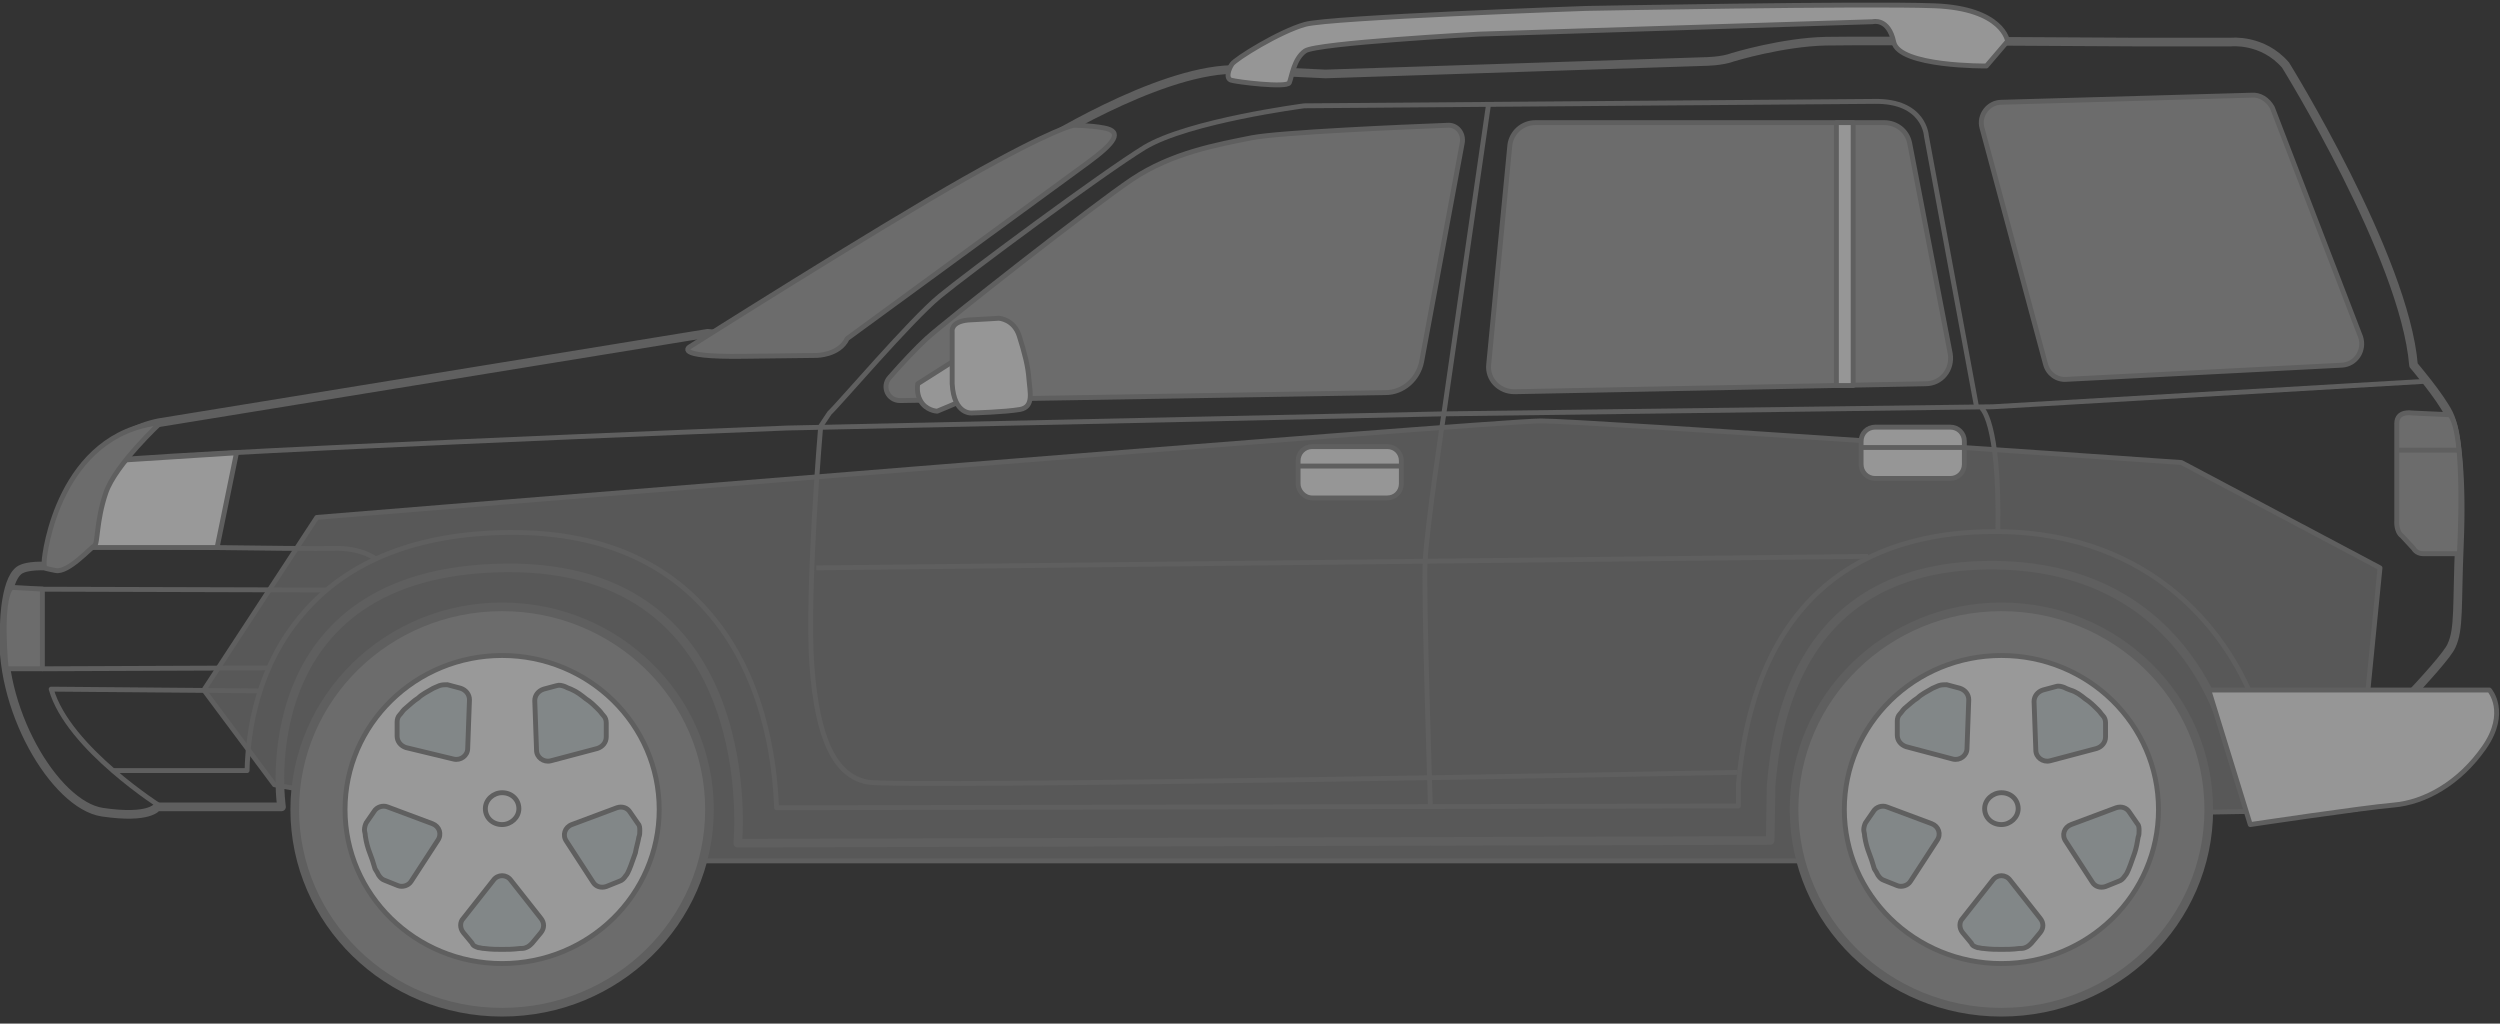 <svg width="381" height="156" viewBox="0 0 381 156" fill="none" xmlns="http://www.w3.org/2000/svg">
<rect x="0" y="0" width="381" height="156" fill="#333333" stroke="none"/>
<g opacity="0.5" clip-path="url(#clip0_1135_72940)">
<path d="M359.079 123.372L336.082 123.776L275.159 131.196H105.975L41.825 119.594L31.066 105.16L48.281 78.855C48.281 78.855 227.955 64.151 234.813 64.151C241.672 64.151 332.45 70.491 332.45 70.491L362.71 86.544L359.079 123.372Z" fill="#7D7D7D" stroke="#8B8B8B" stroke-width="0.744" stroke-linejoin="round"/>
<path d="M325.86 6.413H339.981C339.981 6.413 344.823 5.874 348.32 9.921C348.32 9.921 366.475 39.194 367.82 55.652C367.82 55.652 371.855 60.373 373.199 63.071C374.544 65.769 375.217 73.459 374.813 82.901C374.41 92.344 374.813 95.852 373.603 98.415C372.527 100.978 359.751 113.794 359.751 113.794L339.578 113.524C339.578 113.524 334.467 86.544 304.208 86.139C274.083 85.734 270.721 110.286 269.914 119.729L269.779 128.093L112.43 128.498C112.43 128.498 116.599 86.139 77.06 86.544C37.521 86.948 42.901 122.967 42.901 122.967H23.938C23.938 122.967 22.862 124.855 15.6 123.776C8.338 122.697 -0.538 107.723 0.672 94.908C0.672 94.908 0.807 87.623 3.362 86.679C3.362 86.679 4.438 86.139 7.128 86.274C7.128 86.274 10.221 67.253 24.207 64.42L107.858 50.795L112.968 51.335L164.342 21.522L158.156 22.197C158.156 22.197 176.042 10.865 187.743 10.595L201.998 11.27L259.693 9.381C259.693 9.381 262.383 9.381 264.131 8.707C264.131 8.707 271.662 6.413 278.252 6.278C285.245 6.143 325.86 6.413 325.86 6.413Z" fill="" stroke="#8B8B8B" stroke-width="1.317" stroke-linejoin="round"/>
<path d="M17.348 117.436H37.655C37.79 111.231 39.269 101.518 46.128 93.559C52.987 85.465 63.611 81.283 77.463 81.148H78.135C90.643 81.148 100.595 85.06 107.588 92.884C116.33 102.597 118.078 115.682 118.347 123.102L264.937 122.832V119.595V119.46C267.761 87.623 287.665 81.013 303.938 81.013C304.207 81.013 304.476 81.013 304.611 81.013C328.684 81.283 340.115 97.201 344.015 108.398" stroke="#8B8B8B" stroke-width="0.744" stroke-linejoin="round"/>
<path d="M305.957 6.278C305.957 6.278 305.284 1.287 294.794 0.882C284.304 0.478 241.672 1.287 241.672 1.287C241.672 1.287 202.806 2.636 198.905 3.715C195.005 4.795 188.281 8.976 187.743 9.786C187.205 10.595 186.802 11.944 187.609 12.214C188.416 12.484 196.081 13.428 196.485 12.619C196.888 11.675 197.157 8.976 198.905 7.762C200.654 6.548 225.399 5.199 225.399 5.199L285.38 3.311C285.38 3.311 287.801 2.636 288.608 6.413C289.415 10.191 302.729 10.056 302.729 10.056L305.957 6.278Z" fill="#FAFAFA" stroke="#8B8B8B" stroke-width="0.744" stroke-linejoin="round"/>
<path d="M370.106 58.08L303.669 61.992L220.019 63.072L119.961 65.23C119.961 65.23 20.306 69.142 14.523 70.491" stroke="#8B8B8B" stroke-width="0.744" stroke-linejoin="round"/>
<path d="M343.075 14.507L305.015 15.586C302.998 15.586 301.519 17.61 302.057 19.499L311.74 55.517C312.143 57.001 313.488 57.945 314.967 57.81L356.927 55.652C359.079 55.517 360.424 53.358 359.751 51.335L346.303 16.396C345.63 15.182 344.42 14.372 343.075 14.507Z" fill="#A5A5A5" stroke="#8B8B8B" stroke-width="0.744" stroke-linejoin="round"/>
<path d="M287.129 18.689H234.007C231.99 18.689 230.376 20.173 230.107 22.062L226.879 55.517C226.61 57.81 228.493 59.699 230.779 59.699L293.45 58.485C295.871 58.485 297.619 56.326 297.216 53.898L291.029 21.792C290.626 19.903 289.012 18.689 287.129 18.689Z" fill="#A5A5A5" stroke="#8B8B8B" stroke-width="0.744" stroke-linejoin="round"/>
<path d="M301.25 62.127L293.584 20.713C293.584 20.713 293.315 15.317 285.65 15.452L198.771 16.126C198.771 16.126 181.154 18.419 174.429 22.466C167.839 26.513 147.667 41.487 143.228 45.13C138.79 48.772 127.763 61.722 126.418 62.936L125.073 64.96C125.073 64.96 122.921 90.186 123.728 101.383C124.535 112.58 127.225 118.245 132.201 119.19C137.177 120.134 264.804 117.706 264.804 117.706" stroke="#8B8B8B" stroke-width="0.744" stroke-linejoin="round"/>
<path d="M282.42 18.689V58.755H279.865V18.689H282.42Z" fill="#FAFAFA" stroke="#8B8B8B" stroke-width="0.744" stroke-linejoin="round"/>
<path d="M226.879 15.721L220.02 63.206C220.02 63.206 217.464 80.204 217.196 85.465C216.927 90.726 218.002 123.102 218.002 123.102" stroke="#8B8B8B" stroke-width="0.744" stroke-linejoin="round"/>
<path d="M222.845 21.792C223.113 20.308 222.038 18.959 220.558 19.094C213.43 19.364 195.14 20.173 190.837 20.983C185.457 22.062 178.599 23.276 172.547 27.323C166.495 31.37 144.17 48.907 141.211 51.605C139.732 52.954 137.446 55.382 135.563 57.541C134.352 58.889 135.294 61.048 137.177 61.048L211.144 59.834C213.834 59.834 216.12 57.81 216.658 55.112L222.845 21.792Z" fill="#A5A5A5" stroke="#8B8B8B" stroke-width="0.744" stroke-linejoin="round"/>
<path d="M146.455 54.303L150.759 59.294C148.069 60.373 145.514 61.587 142.824 62.666C142.69 62.666 141.076 62.532 140.269 61.048C139.597 59.834 139.866 58.62 139.866 58.485L146.455 54.303Z" fill="#FAFAFA" stroke="#8B8B8B" stroke-width="0.744" stroke-linejoin="round"/>
<path d="M145.111 58.485C145.111 58.08 145.111 50.526 145.111 50.526C145.111 50.526 144.842 49.042 147.532 48.772C150.221 48.637 152.239 48.502 152.239 48.502C152.239 48.502 154.525 48.637 155.332 51.2C156.139 53.763 156.677 55.787 156.811 57.81C156.946 59.699 157.618 61.992 155.466 62.397C153.18 62.801 148.204 62.936 148.204 62.936C148.204 62.936 145.38 63.341 145.111 58.485Z" fill="#FAFAFA" stroke="#8B8B8B" stroke-width="0.744" stroke-linejoin="round"/>
<path d="M163.669 19.094C163.669 19.094 160.979 19.364 147.127 27.188C133.275 35.012 105.167 52.819 105.167 52.819C105.167 52.819 102.209 54.438 113.237 54.303C124.265 54.168 124.399 54.168 124.399 54.168C124.399 54.168 127.896 54.168 129.106 51.605C129.106 51.605 161.786 27.728 165.821 24.76C169.855 21.792 171.2 20.038 168.242 19.499C166.09 19.094 163.669 19.094 163.669 19.094Z" fill="#A5A5A5" stroke="#8B8B8B" stroke-width="0.744" stroke-linejoin="round"/>
<path d="M336.619 105.16H379.386C379.386 105.16 382.345 108.533 378.579 113.929C374.813 119.325 369.568 122.292 364.727 122.697C360.02 123.102 342.94 125.665 342.94 125.665L336.619 105.16Z" fill="#FAFAFA" stroke="#8B8B8B" stroke-width="0.744" stroke-linejoin="round"/>
<path d="M14.391 83.171C14.391 83.171 46.533 83.711 50.836 83.576C55.14 83.441 57.292 85.195 57.292 85.195" stroke="#8B8B8B" stroke-width="0.744" stroke-linejoin="round"/>
<path d="M49.76 89.916L1.883 89.782" stroke="#8B8B8B" stroke-width="0.744" stroke-linejoin="round"/>
<path d="M373.334 63.206L367.551 62.937C367.551 62.937 365.264 62.532 365.264 64.555C365.264 66.579 365.264 79.394 365.264 79.394C365.264 79.394 365.13 81.013 366.071 81.688L367.82 83.576C367.82 83.576 368.223 84.386 369.299 84.386C370.375 84.386 374.813 84.386 374.813 84.386C374.813 84.386 375.889 65.769 373.334 63.206Z" fill="#A5A5A5" stroke="#8B8B8B" stroke-width="0.744" stroke-linejoin="round"/>
<path d="M374.949 68.602H365.266" stroke="#8B8B8B" stroke-width="0.744" stroke-linejoin="round"/>
<path d="M301.922 62.127C301.922 62.127 304.746 63.881 304.477 80.878" stroke="#8B8B8B" stroke-width="0.744" stroke-linejoin="round"/>
<path d="M284.706 84.79L124.398 86.544" stroke="#8B8B8B" stroke-width="0.744" stroke-linejoin="round"/>
<path d="M285.783 72.919H297.214C298.424 72.919 299.366 71.975 299.366 70.76V68.197V67.253C299.366 66.039 298.424 65.095 297.214 65.095H285.783C284.572 65.095 283.631 66.039 283.631 67.253V67.793V70.76C283.631 71.975 284.572 72.919 285.783 72.919Z" fill="#FAFAFA" stroke="#8B8B8B" stroke-width="0.744" stroke-linejoin="round"/>
<path d="M299.366 68.198H283.631" stroke="#8B8B8B" stroke-width="0.744" stroke-linejoin="round"/>
<path d="M199.982 75.887H211.413C212.624 75.887 213.565 74.942 213.565 73.728V71.165V70.221C213.565 69.007 212.624 68.062 211.413 68.062H199.982C198.771 68.062 197.83 69.007 197.83 70.221V70.76V73.728C197.83 74.808 198.771 75.887 199.982 75.887Z" fill="#FAFAFA" stroke="#8B8B8B" stroke-width="0.744" stroke-linejoin="round"/>
<path d="M213.565 71.03H197.83" stroke="#8B8B8B" stroke-width="0.744" stroke-linejoin="round"/>
<path d="M19.232 70.086L36.043 69.007L33.084 83.441H13.315C13.315 83.441 15.197 72.245 19.232 70.086Z" fill="white" stroke="#8B8B8B" stroke-width="0.744" stroke-linejoin="round"/>
<path d="M24.477 64.42C24.477 64.42 17.618 70.76 16.139 75.077C14.659 79.394 14.928 82.901 14.39 83.171C13.852 83.441 10.356 87.353 8.473 86.948C6.725 86.544 6.725 86.814 6.725 85.6C6.725 84.385 9.011 66.039 24.477 64.42Z" fill="#A5A5A5" stroke="#8B8B8B" stroke-width="0.744" stroke-linejoin="round"/>
<path d="M6.455 89.782V101.923H0.941C0.941 101.923 -0.135 91.535 1.748 89.512L6.455 89.782Z" fill="#A5A5A5" stroke="#8B8B8B" stroke-width="0.744" stroke-linejoin="round"/>
<path d="M6.455 101.923L41.018 101.788" stroke="#8B8B8B" stroke-width="0.744" stroke-linejoin="round"/>
<path d="M24.746 123.102C24.746 123.102 10.356 114.064 7.801 105.025L39.674 105.295" stroke="#8B8B8B" stroke-width="0.744" stroke-linejoin="round"/>
<path d="M305.014 154.264C322.469 154.264 336.619 140.433 336.619 123.372C336.619 106.31 322.469 92.48 305.014 92.48C287.56 92.48 273.41 106.31 273.41 123.372C273.41 140.433 287.56 154.264 305.014 154.264Z" fill="#A5A5A5" stroke="#8B8B8B" stroke-width="1.317" stroke-linejoin="round"/>
<path d="M305.015 146.844C318.236 146.844 328.953 136.335 328.953 123.372C328.953 110.408 318.236 99.899 305.015 99.899C291.794 99.899 281.076 110.408 281.076 123.372C281.076 136.335 291.794 146.844 305.015 146.844Z" fill="white" stroke="#8B8B8B" stroke-width="0.744" stroke-miterlimit="10"/>
<path d="M302.459 123.237C302.459 124.586 303.535 125.665 305.014 125.665C306.359 125.665 307.569 124.586 307.569 123.237C307.569 121.888 306.494 120.809 305.014 120.809C303.669 120.809 302.459 121.888 302.459 123.237Z" stroke="#8B8B8B" stroke-width="0.744" stroke-miterlimit="10"/>
<path d="M305.014 144.686C304.207 144.686 303.4 144.686 302.325 144.551C301.921 144.551 301.652 144.416 301.383 144.416C300.98 144.281 300.576 144.146 300.442 143.742L299.097 142.123C298.559 141.448 298.559 140.504 299.097 139.964L303.669 134.164C304.342 133.219 305.687 133.219 306.359 134.164L310.932 139.964C311.47 140.639 311.47 141.448 310.932 142.123L309.587 143.742C309.318 144.011 309.049 144.281 308.645 144.416C308.376 144.551 307.973 144.551 307.704 144.551C306.763 144.686 305.821 144.686 305.014 144.686Z" fill="#D2DBDD" stroke="#8B8B8B" stroke-width="0.744" stroke-miterlimit="10"/>
<path d="M284.842 129.982C284.573 129.307 284.304 128.363 284.17 127.419C284.17 127.014 284.035 126.744 284.035 126.474C284.035 126.07 284.17 125.665 284.304 125.395L285.515 123.642C285.918 122.967 286.859 122.697 287.532 122.967L294.391 125.53C295.466 125.935 295.87 127.149 295.198 128.093L291.163 134.299C290.759 134.973 289.818 135.243 289.146 134.973L287.128 134.164C286.725 134.029 286.456 133.759 286.187 133.354C286.052 133.085 285.918 132.815 285.649 132.41C285.38 131.466 285.111 130.656 284.842 129.982Z" fill="#D2DBDD" stroke="#8B8B8B" stroke-width="0.744" stroke-miterlimit="10"/>
<path d="M292.238 106.374C292.776 105.835 293.583 105.43 294.524 104.89C294.793 104.755 295.196 104.621 295.465 104.486C295.869 104.351 296.272 104.351 296.676 104.351L298.693 104.89C299.5 105.16 300.038 105.835 300.038 106.644L299.769 114.064C299.769 115.143 298.693 115.952 297.617 115.682L290.489 113.794C289.682 113.524 289.145 112.849 289.145 112.04V109.882C289.145 109.477 289.279 109.072 289.548 108.802C289.817 108.533 289.951 108.263 290.22 107.993C290.893 107.453 291.565 106.779 292.238 106.374Z" fill="#D2DBDD" stroke="#8B8B8B" stroke-width="0.744" stroke-miterlimit="10"/>
<path d="M317.79 106.509C318.463 106.914 319.135 107.588 319.808 108.263C320.077 108.533 320.211 108.803 320.48 109.072C320.749 109.342 320.884 109.747 320.884 110.152V112.31C320.884 113.119 320.346 113.794 319.539 114.064L312.411 115.952C311.335 116.222 310.259 115.413 310.259 114.333L309.99 106.914C309.99 106.105 310.528 105.43 311.335 105.16L313.352 104.621C313.756 104.486 314.159 104.621 314.563 104.756C314.832 104.89 315.101 105.025 315.504 105.16C316.446 105.43 317.118 105.97 317.79 106.509Z" fill="#D2DBDD" stroke="#8B8B8B" stroke-width="0.744" stroke-miterlimit="10"/>
<path d="M325.323 129.982C325.054 130.656 324.785 131.6 324.381 132.545C324.247 132.815 324.112 133.219 323.843 133.489C323.574 133.894 323.305 134.164 322.902 134.298L320.885 135.108C320.078 135.378 319.271 135.108 318.867 134.433L314.833 128.228C314.16 127.284 314.564 126.07 315.64 125.665L322.498 123.102C323.305 122.832 324.112 123.102 324.516 123.776L325.726 125.53C325.995 125.8 325.995 126.204 325.995 126.609C325.995 126.879 325.995 127.284 325.861 127.554C325.726 128.363 325.592 129.172 325.323 129.982Z" fill="#D2DBDD" stroke="#8B8B8B" stroke-width="0.744" stroke-miterlimit="10"/>
<path d="M76.522 154.264C93.977 154.264 108.127 140.433 108.127 123.372C108.127 106.31 93.977 92.48 76.522 92.48C59.068 92.48 44.918 106.31 44.918 123.372C44.918 140.433 59.068 154.264 76.522 154.264Z" fill="#A5A5A5" stroke="#8B8B8B" stroke-width="1.317" stroke-linejoin="round"/>
<path d="M76.523 146.844C89.743 146.844 100.461 136.335 100.461 123.372C100.461 110.408 89.743 99.899 76.523 99.899C63.302 99.899 52.584 110.408 52.584 123.372C52.584 136.335 63.302 146.844 76.523 146.844Z" fill="white" stroke="#8B8B8B" stroke-width="0.744" stroke-miterlimit="10"/>
<path d="M73.967 123.237C73.967 124.586 75.043 125.665 76.522 125.665C77.867 125.665 79.077 124.586 79.077 123.237C79.077 121.888 78.001 120.809 76.522 120.809C75.177 120.809 73.967 121.888 73.967 123.237Z" stroke="#8B8B8B" stroke-width="0.744" stroke-miterlimit="10"/>
<path d="M76.522 144.686C75.715 144.686 74.908 144.686 73.832 144.551C73.429 144.551 73.16 144.416 72.891 144.416C72.487 144.281 72.084 144.146 71.95 143.742L70.605 142.123C70.067 141.448 70.067 140.504 70.605 139.964L75.177 134.164C75.85 133.219 77.195 133.219 77.867 134.164L82.439 139.964C82.977 140.639 82.977 141.448 82.439 142.123L81.095 143.742C80.826 144.011 80.557 144.281 80.153 144.416C79.884 144.551 79.481 144.551 79.212 144.551C78.136 144.686 77.329 144.686 76.522 144.686Z" fill="#D2DBDD" stroke="#8B8B8B" stroke-width="0.744" stroke-miterlimit="10"/>
<path d="M56.35 129.982C56.081 129.307 55.812 128.363 55.678 127.419C55.678 127.014 55.543 126.744 55.543 126.474C55.543 126.07 55.678 125.665 55.812 125.395L57.022 123.642C57.426 122.967 58.367 122.697 59.04 122.967L65.898 125.53C66.974 125.935 67.378 127.149 66.705 128.093L62.671 134.299C62.267 134.973 61.326 135.243 60.654 134.973L58.636 134.164C58.233 134.029 57.964 133.759 57.695 133.354C57.56 133.085 57.426 132.815 57.157 132.41C56.888 131.466 56.619 130.656 56.35 129.982Z" fill="#D2DBDD" stroke="#8B8B8B" stroke-width="0.744" stroke-miterlimit="10"/>
<path d="M63.745 106.374C64.283 105.835 65.09 105.43 66.031 104.89C66.3 104.755 66.704 104.621 66.973 104.486C67.376 104.351 67.78 104.351 68.183 104.351L70.201 104.89C71.007 105.16 71.546 105.835 71.546 106.644L71.276 114.064C71.276 115.143 70.201 115.952 69.125 115.682L61.862 113.929C61.056 113.659 60.518 112.984 60.518 112.175V110.017C60.518 109.612 60.652 109.207 60.921 108.937C61.19 108.668 61.325 108.398 61.593 108.128C62.4 107.453 63.073 106.779 63.745 106.374Z" fill="#D2DBDD" stroke="#8B8B8B" stroke-width="0.744" stroke-miterlimit="10"/>
<path d="M89.298 106.509C89.971 106.914 90.643 107.588 91.316 108.263C91.585 108.533 91.719 108.802 91.988 109.072C92.257 109.342 92.391 109.747 92.391 110.151V112.31C92.391 113.119 91.853 113.794 91.047 114.064L83.919 115.952C82.843 116.222 81.767 115.413 81.767 114.333L81.498 106.779C81.498 105.97 82.036 105.295 82.843 105.025L84.86 104.486C85.264 104.351 85.667 104.486 86.071 104.621C86.34 104.755 86.609 104.89 87.012 105.025C87.953 105.43 88.626 105.97 89.298 106.509Z" fill="#D2DBDD" stroke="#8B8B8B" stroke-width="0.744" stroke-miterlimit="10"/>
<path d="M96.83 129.982C96.561 130.656 96.293 131.6 95.889 132.545C95.754 132.815 95.62 133.219 95.351 133.489C95.082 133.894 94.813 134.164 94.41 134.298L92.392 135.108C91.585 135.378 90.778 135.108 90.375 134.433L86.341 128.228C85.668 127.284 86.072 126.07 87.147 125.665L94.006 123.102C94.813 122.832 95.62 123.102 96.023 123.776L97.234 125.53C97.503 125.8 97.503 126.204 97.503 126.609C97.503 126.879 97.503 127.284 97.368 127.554C97.234 128.363 96.965 129.172 96.83 129.982Z" fill="#D2DBDD" stroke="#8B8B8B" stroke-width="0.744" stroke-miterlimit="10"/>
</g>
<defs>
<clipPath id="clip0_1135_72940">
<rect width="381" height="155" fill="white" transform="translate(0 0.208)"/>
</clipPath>
</defs>
</svg>
